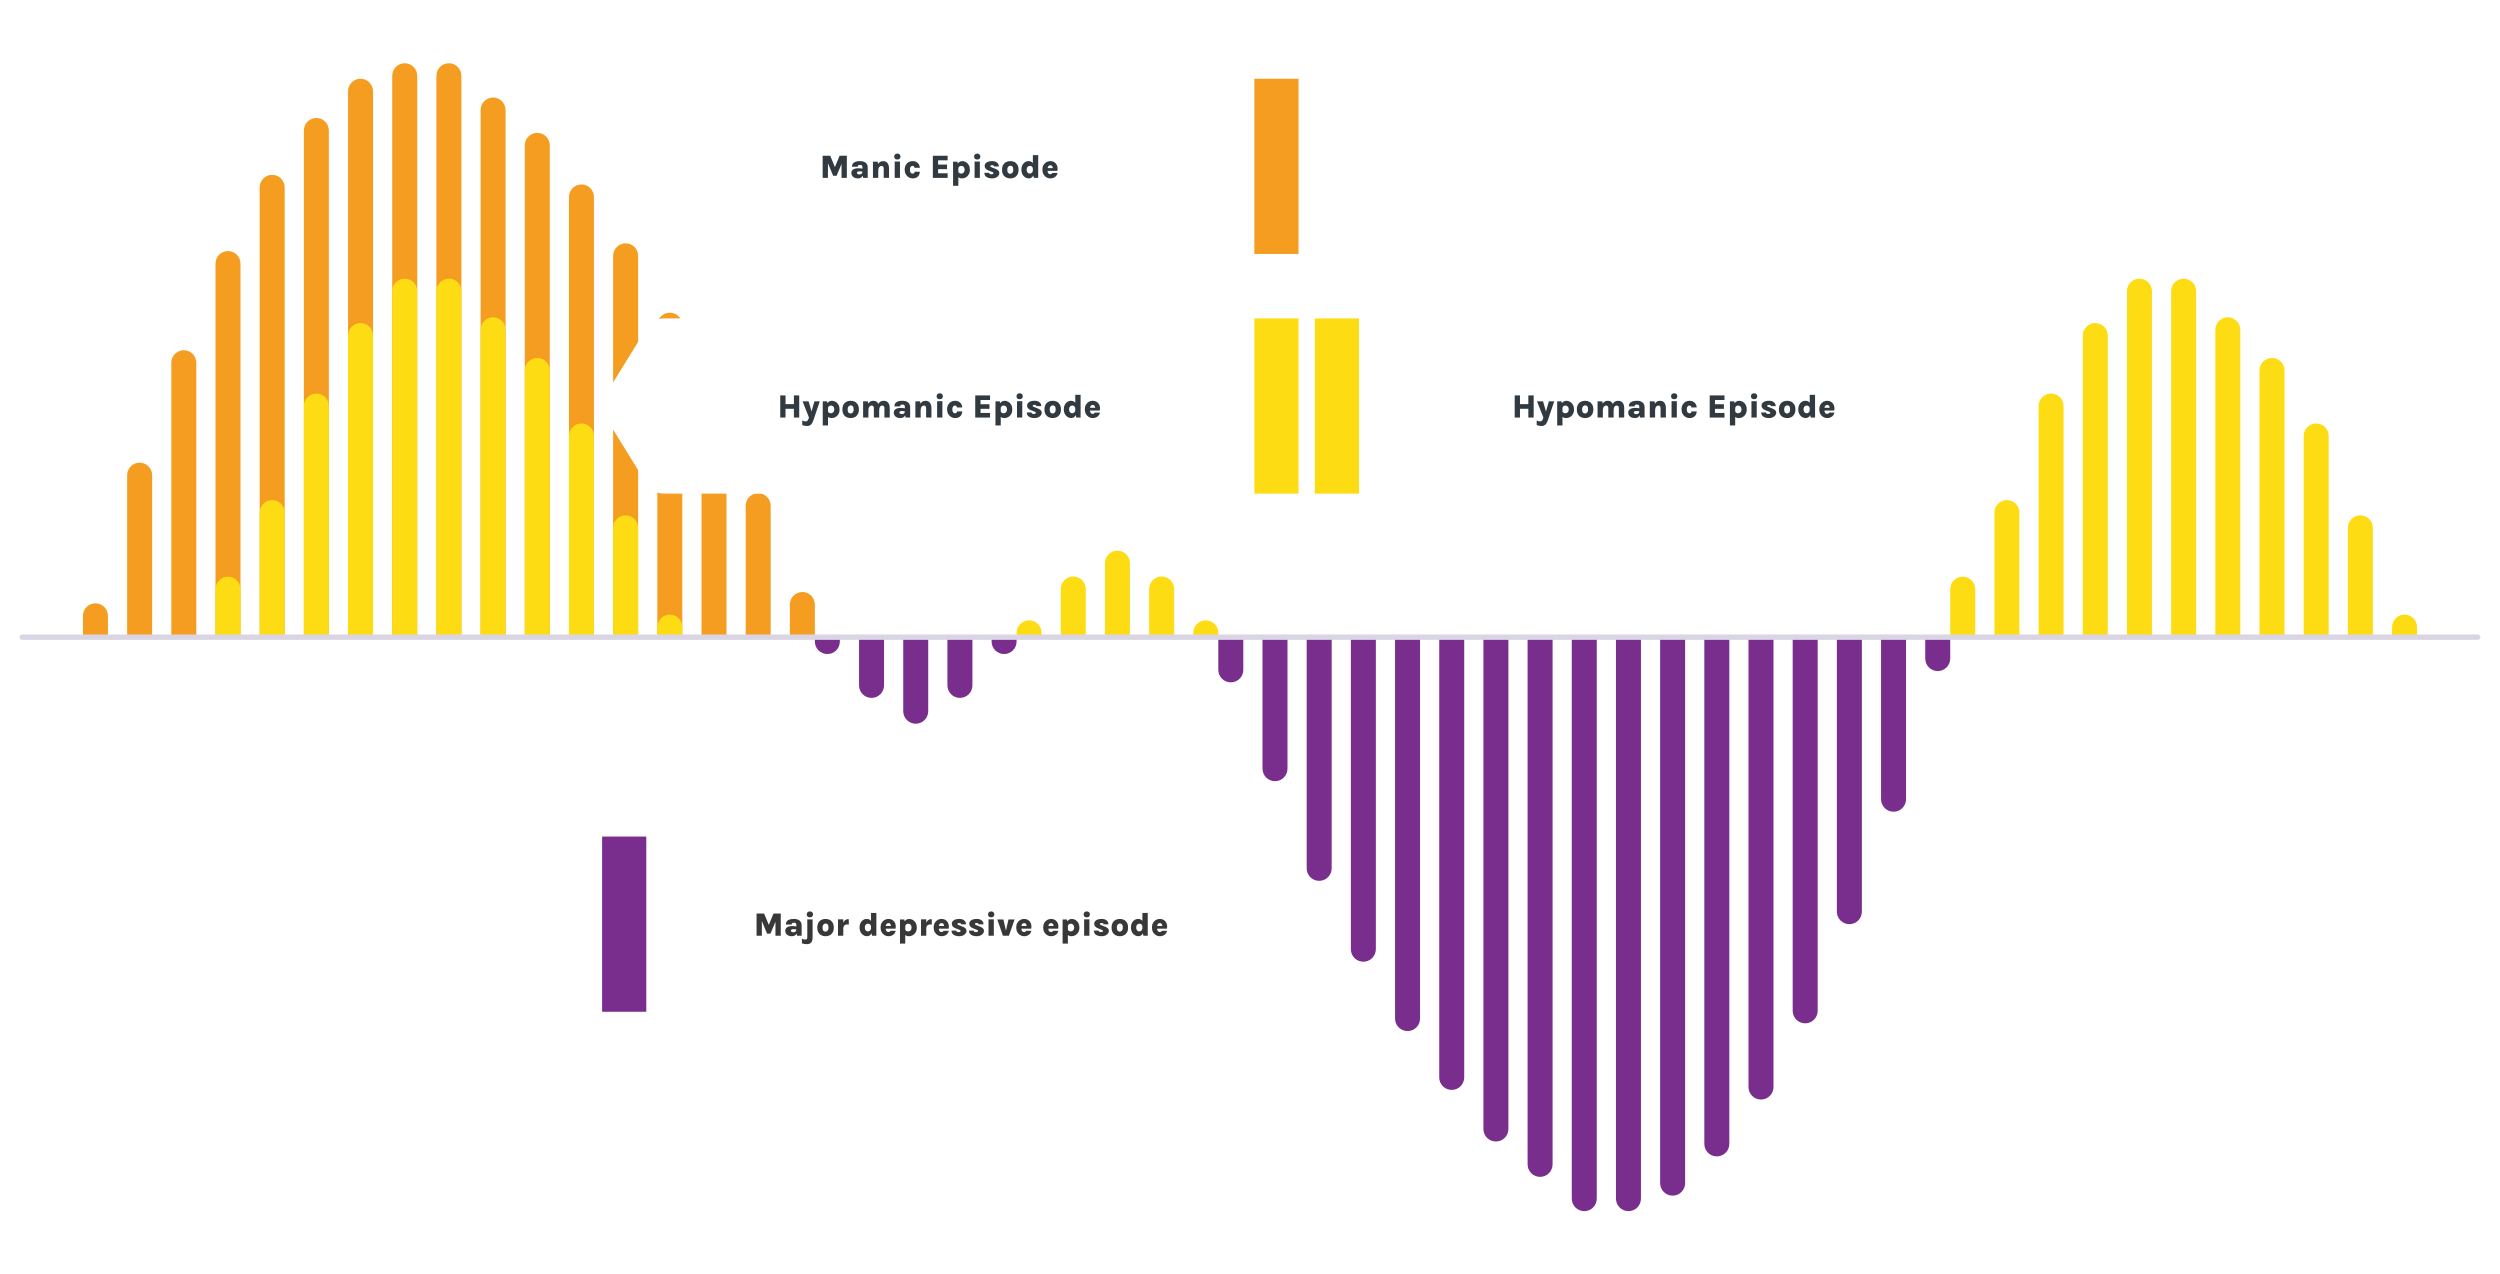 <?xml version="1.0" encoding="UTF-8"?><svg xmlns="http://www.w3.org/2000/svg" xmlns:xlink="http://www.w3.org/1999/xlink" viewBox="0 0 2311.487 1178.29"><defs><style>.cls-1{filter:url(#drop-shadow-23);}.cls-1,.cls-2,.cls-3,.cls-4{fill:#fff;}.cls-5{fill:#313a41;}.cls-6{isolation:isolate;}.cls-7{fill:#f59d21;mix-blend-mode:multiply;}.cls-2{filter:url(#drop-shadow-20);}.cls-3{filter:url(#drop-shadow-21);}.cls-8{fill:#792e8d;}.cls-9{fill:#fddc13;}.cls-10{fill:#383838;}.cls-4{filter:url(#drop-shadow-22);}.cls-11{fill:none;stroke:#d9d5e3;stroke-linecap:round;stroke-miterlimit:10;stroke-width:5px;}</style><filter id="drop-shadow-20" filterUnits="userSpaceOnUse"><feOffset dx="0" dy="0"/><feGaussianBlur result="blur" stdDeviation="20"/><feFlood flood-color="#653865" flood-opacity=".25"/><feComposite in2="blur" operator="in"/><feComposite in="SourceGraphic"/></filter><filter id="drop-shadow-21" filterUnits="userSpaceOnUse"><feOffset dx="0" dy="0"/><feGaussianBlur result="blur-2" stdDeviation="20"/><feFlood flood-color="#653865" flood-opacity=".25"/><feComposite in2="blur-2" operator="in"/><feComposite in="SourceGraphic"/></filter><filter id="drop-shadow-22" filterUnits="userSpaceOnUse"><feOffset dx="0" dy="0"/><feGaussianBlur result="blur-3" stdDeviation="20"/><feFlood flood-color="#653865" flood-opacity=".25"/><feComposite in2="blur-3" operator="in"/><feComposite in="SourceGraphic"/></filter><filter id="drop-shadow-23" filterUnits="userSpaceOnUse"><feOffset dx="0" dy="0"/><feGaussianBlur result="blur-4" stdDeviation="20"/><feFlood flood-color="#653865" flood-opacity=".25"/><feComposite in2="blur-4" operator="in"/><feComposite in="SourceGraphic"/></filter></defs><g class="cls-6"><g id="Layer_1"><g><g><g><path class="cls-7" d="M99.803,589.145h-23.109v-19.768c0-6.381,5.173-11.555,11.555-11.555h0c6.381,0,11.555,5.173,11.555,11.555v19.768Z"/><path class="cls-7" d="M140.654,589.145h-23.109v-149.813c0-6.381,5.173-11.555,11.555-11.555h0c6.381,0,11.555,5.173,11.555,11.555v149.813Z"/><path class="cls-7" d="M181.505,589.145h-23.109v-253.779c0-6.381,5.173-11.555,11.555-11.555h0c6.381,0,11.555,5.173,11.555,11.555v253.779Z"/><path class="cls-7" d="M222.356,589.145h-23.109V243.678c0-6.381,5.173-11.555,11.555-11.555h0c6.381,0,11.555,5.173,11.555,11.555v345.467Z"/><path class="cls-7" d="M263.207,589.145h-23.109V173.21c0-6.381,5.173-11.555,11.555-11.555h0c6.381,0,11.555,5.173,11.555,11.555v415.935Z"/><path class="cls-7" d="M304.058,589.145h-23.109V120.644c0-6.381,5.173-11.555,11.555-11.555h0c6.381,0,11.555,5.173,11.555,11.555v468.501Z"/><path class="cls-7" d="M344.909,589.145h-23.109V84.359c0-6.381,5.173-11.555,11.555-11.555h0c6.381,0,11.555,5.173,11.555,11.555v504.786Z"/><path class="cls-7" d="M385.76,589.145h-23.109V70.033c0-6.381,5.173-11.555,11.555-11.555h0c6.381,0,11.555,5.173,11.555,11.555V589.145Z"/><path class="cls-7" d="M426.611,589.145h-23.109V70.033c0-6.381,5.173-11.555,11.555-11.555h0c6.381,0,11.555,5.173,11.555,11.555V589.145Z"/><path class="cls-7" d="M467.462,589.145h-23.109V101.721c0-6.381,5.173-11.555,11.555-11.555h0c6.381,0,11.555,5.173,11.555,11.555v487.424Z"/><path class="cls-7" d="M508.313,589.145h-23.109V134.402c0-6.381,5.173-11.555,11.555-11.555h0c6.381,0,11.555,5.173,11.555,11.555v454.743Z"/><path class="cls-7" d="M549.165,589.145h-23.109V182.111c0-6.381,5.173-11.555,11.555-11.555h0c6.381,0,11.555,5.173,11.555,11.555v407.034Z"/><path class="cls-7" d="M590.016,589.145h-23.109V236.53c0-6.381,5.173-11.555,11.555-11.555h0c6.381,0,11.555,5.173,11.555,11.555v352.616Z"/><path class="cls-7" d="M630.867,589.145h-23.109V300.649c0-6.381,5.173-11.555,11.555-11.555h0c6.381,0,11.555,5.173,11.555,11.555v288.496Z"/><path class="cls-7" d="M671.718,589.145h-23.109v-213.722c0-6.381,5.173-11.555,11.555-11.555h0c6.381,0,11.555,5.173,11.555,11.555v213.722Z"/><path class="cls-7" d="M712.569,589.145h-23.109v-121.579c0-6.381,5.173-11.555,11.555-11.555h0c6.381,0,11.555,5.173,11.555,11.555v121.579Z"/><path class="cls-7" d="M753.42,589.145h-23.109v-30.203c0-6.381,5.173-11.555,11.555-11.555h0c6.381,0,11.555,5.173,11.555,11.555v30.203Z"/></g><g><path class="cls-8" d="M1780.064,589.145h23.109v19.768c0,6.381-5.173,11.555-11.555,11.555h0c-6.381,0-11.555-5.173-11.555-11.555v-19.768Z"/><path class="cls-8" d="M1739.213,589.145h23.109v149.813c0,6.381-5.173,11.555-11.555,11.555h0c-6.381,0-11.555-5.173-11.555-11.555v-149.813Z"/><path class="cls-8" d="M1698.362,589.145h23.109v253.779c0,6.381-5.173,11.555-11.555,11.555h0c-6.381,0-11.555-5.173-11.555-11.555v-253.779Z"/><path class="cls-8" d="M1657.511,589.145h23.109v345.467c0,6.381-5.173,11.555-11.555,11.555h0c-6.381,0-11.555-5.173-11.555-11.555v-345.467Z"/><path class="cls-8" d="M1616.66,589.145h23.109v415.935c0,6.381-5.173,11.555-11.555,11.555h0c-6.381,0-11.555-5.173-11.555-11.555v-415.935Z"/><path class="cls-8" d="M1575.809,589.145h23.109v468.501c0,6.381-5.173,11.555-11.555,11.555h0c-6.381,0-11.555-5.173-11.555-11.555v-468.501Z"/><path class="cls-8" d="M1534.958,589.145h23.109v504.786c0,6.381-5.173,11.555-11.555,11.555h0c-6.381,0-11.555-5.173-11.555-11.555v-504.786Z"/><path class="cls-8" d="M1494.106,589.145h23.109v519.112c0,6.381-5.173,11.555-11.555,11.555h0c-6.381,0-11.555-5.173-11.555-11.555V589.145Z"/><path class="cls-8" d="M1453.255,589.145h23.109v519.112c0,6.381-5.173,11.555-11.555,11.555h0c-6.381,0-11.555-5.173-11.555-11.555V589.145Z"/><path class="cls-8" d="M1412.404,589.145h23.109v487.424c0,6.381-5.173,11.555-11.555,11.555h0c-6.381,0-11.555-5.173-11.555-11.555v-487.424Z"/><path class="cls-8" d="M1371.553,589.145h23.109v454.743c0,6.381-5.173,11.555-11.555,11.555h0c-6.381,0-11.555-5.173-11.555-11.555v-454.743Z"/><path class="cls-8" d="M1330.702,589.145h23.109v407.034c0,6.381-5.173,11.555-11.555,11.555h0c-6.381,0-11.555-5.173-11.555-11.555v-407.034Z"/><path class="cls-8" d="M1289.851,589.145h23.109v352.616c0,6.381-5.173,11.555-11.555,11.555h0c-6.381,0-11.555-5.173-11.555-11.555v-352.616Z"/><path class="cls-8" d="M1249,589.145h23.109v288.496c0,6.381-5.173,11.555-11.555,11.555h0c-6.381,0-11.555-5.173-11.555-11.555v-288.496Z"/><path class="cls-8" d="M1208.149,589.145h23.109v213.722c0,6.381-5.173,11.555-11.555,11.555h0c-6.381,0-11.555-5.173-11.555-11.555v-213.722Z"/><path class="cls-8" d="M1167.298,589.145h23.109v121.579c0,6.381-5.173,11.555-11.555,11.555h0c-6.381,0-11.555-5.173-11.555-11.555v-121.579Z"/><path class="cls-8" d="M1126.447,589.145h23.109v30.203c0,6.381-5.173,11.555-11.555,11.555h0c-6.381,0-11.555-5.173-11.555-11.555v-30.203Z"/></g><g><path class="cls-9" d="M222.356,589.145h-23.109v-44.388c0-6.381,5.173-11.555,11.555-11.555h0c6.381,0,11.555,5.173,11.555,11.555v44.388Z"/><path class="cls-9" d="M263.207,589.145h-23.109v-115.213c0-6.381,5.173-11.555,11.555-11.555h0c6.381,0,11.555,5.173,11.555,11.555v115.213Z"/><path class="cls-9" d="M304.058,589.145h-23.109v-213.722c0-6.381,5.173-11.555,11.555-11.555h0c6.381,0,11.555,5.173,11.555,11.555v213.722Z"/><path class="cls-9" d="M344.909,589.145h-23.109V310.233c0-6.381,5.173-11.555,11.555-11.555h0c6.381,0,11.555,5.173,11.555,11.555v278.912Z"/><path class="cls-9" d="M385.76,589.145h-23.109V269.21c0-6.381,5.173-11.555,11.555-11.555h0c6.381,0,11.555,5.173,11.555,11.555v319.935Z"/><path class="cls-9" d="M426.611,589.145h-23.109V269.21c0-6.381,5.173-11.555,11.555-11.555h0c6.381,0,11.555,5.173,11.555,11.555v319.935Z"/><path class="cls-9" d="M467.462,589.145h-23.109V304.943c0-6.381,5.173-11.555,11.555-11.555h0c6.381,0,11.555,5.173,11.555,11.555v284.202Z"/><path class="cls-9" d="M508.313,589.145h-23.109v-246.616c0-6.381,5.173-11.555,11.555-11.555h0c6.381,0,11.555,5.173,11.555,11.555v246.616Z"/><path class="cls-9" d="M549.165,589.145h-23.109v-186.055c0-6.381,5.173-11.555,11.555-11.555h0c6.381,0,11.555,5.173,11.555,11.555v186.055Z"/><path class="cls-9" d="M590.016,589.145h-23.109v-101.084c0-6.381,5.173-11.555,11.555-11.555h0c6.381,0,11.555,5.173,11.555,11.555v101.084Z"/><path class="cls-9" d="M630.867,589.145h-23.109v-9.324c0-6.381,5.173-11.555,11.555-11.555h0c6.381,0,11.555,5.173,11.555,11.555v9.324Z"/></g><g><path class="cls-9" d="M1826.282,589.145h-23.109v-44.388c0-6.381,5.173-11.555,11.555-11.555h0c6.381,0,11.555,5.173,11.555,11.555v44.388Z"/><path class="cls-9" d="M1867.134,589.145h-23.109v-115.213c0-6.381,5.173-11.555,11.555-11.555h0c6.381,0,11.555,5.173,11.555,11.555v115.213Z"/><path class="cls-9" d="M1907.985,589.145h-23.109v-213.722c0-6.381,5.173-11.555,11.555-11.555h0c6.381,0,11.555,5.173,11.555,11.555v213.722Z"/><path class="cls-9" d="M1948.836,589.145h-23.109V310.233c0-6.381,5.173-11.555,11.555-11.555h0c6.381,0,11.555,5.173,11.555,11.555v278.912Z"/><path class="cls-9" d="M1989.687,589.145h-23.109V269.21c0-6.381,5.173-11.555,11.555-11.555h0c6.381,0,11.555,5.173,11.555,11.555v319.935Z"/><path class="cls-9" d="M2030.538,589.145h-23.109V269.21c0-6.381,5.173-11.555,11.555-11.555h0c6.381,0,11.555,5.173,11.555,11.555v319.935Z"/><path class="cls-9" d="M2071.389,589.145h-23.109V304.943c0-6.381,5.173-11.555,11.555-11.555h0c6.381,0,11.555,5.173,11.555,11.555v284.202Z"/><path class="cls-9" d="M2112.24,589.145h-23.109v-246.616c0-6.381,5.173-11.555,11.555-11.555h0c6.381,0,11.555,5.173,11.555,11.555v246.616Z"/><path class="cls-9" d="M2153.091,589.145h-23.109v-186.055c0-6.381,5.173-11.555,11.555-11.555h0c6.381,0,11.555,5.173,11.555,11.555v186.055Z"/><path class="cls-9" d="M2193.942,589.145h-23.109v-101.084c0-6.381,5.173-11.555,11.555-11.555h0c6.381,0,11.555,5.173,11.555,11.555v101.084Z"/><path class="cls-9" d="M2234.793,589.145h-23.109v-9.324c0-6.381,5.173-11.555,11.555-11.555h0c6.381,0,11.555,5.173,11.555,11.555v9.324Z"/></g><g><path class="cls-8" d="M835.122,589.145h23.109v68.445c0,6.381-5.173,11.555-11.555,11.555h0c-6.381,0-11.555-5.173-11.555-11.555v-68.445Z"/><path class="cls-8" d="M875.973,589.145h23.109v44.575c0,6.381-5.173,11.555-11.555,11.555h0c-6.381,0-11.555-5.173-11.555-11.555v-44.575Z"/><path class="cls-8" d="M794.271,589.145h23.109v44.575c0,6.381-5.173,11.555-11.555,11.555h0c-6.381,0-11.555-5.173-11.555-11.555v-44.575Z"/><path class="cls-8" d="M753.42,589.145h23.109v4.022c0,6.381-5.173,11.555-11.555,11.555h0c-6.381,0-11.555-5.173-11.555-11.555v-4.022Z"/><path class="cls-8" d="M916.824,589.145h23.109v4.022c0,6.381-5.173,11.555-11.555,11.555h0c-6.381,0-11.555-5.173-11.555-11.555v-4.022Z"/></g><g><path class="cls-9" d="M1044.745,589.145h-23.109v-68.445c0-6.381,5.173-11.555,11.555-11.555h0c6.381,0,11.555,5.173,11.555,11.555v68.445Z"/><path class="cls-9" d="M1003.894,589.145h-23.109v-44.575c0-6.381,5.173-11.555,11.555-11.555h0c6.381,0,11.555,5.173,11.555,11.555v44.575Z"/><path class="cls-9" d="M1085.596,589.145h-23.109v-44.575c0-6.381,5.173-11.555,11.555-11.555h0c6.381,0,11.555,5.173,11.555,11.555v44.575Z"/><path class="cls-9" d="M1126.447,589.145h-23.109v-4.022c0-6.381,5.173-11.555,11.555-11.555h0c6.381,0,11.555,5.173,11.555,11.555v4.022Z"/><path class="cls-9" d="M963.043,589.145h-23.109v-4.022c0-6.381,5.173-11.555,11.555-11.555h0c6.381,0,11.555,5.173,11.555,11.555v4.022Z"/></g><line class="cls-11" x1="20.594" y1="589.145" x2="2290.892" y2="589.145"/></g><g><path class="cls-2" d="M1143.444,935.478H556.703v-162h586.74c6.49,0,12.516,3.362,15.925,8.884l38.451,62.285c3.72,6.026,3.72,13.636,0,19.663l-38.451,62.285c-3.409,5.522-9.436,8.884-15.925,8.884Z"/><g><path class="cls-10" d="M699.516,844.678h6.985l4.53,10.921h-.381l4.529-10.921h6.711v20.469h-4.911v-14.566h.671l-5.262,12.659h-3.157l-5.231-12.629h.396v14.536h-4.881v-20.469Z"/><path class="cls-10" d="M732.202,865.635c-1.342,0-2.474-.227-3.394-.679-.921-.453-1.614-1.065-2.082-1.838-.468-.772-.702-1.626-.702-2.562,0-.885,.244-1.65,.732-2.296,.488-.646,1.213-1.146,2.174-1.502s2.143-.534,3.546-.534c.854,0,1.609,.046,2.265,.137,.656,.092,1.33,.204,2.021,.336v2.745c-.509-.112-1.035-.198-1.578-.259-.545-.061-1.076-.091-1.594-.091-.723,0-1.295,.114-1.717,.343-.422,.229-.633,.603-.633,1.121,0,.376,.188,.704,.564,.983,.376,.28,.971,.419,1.785,.419,.69,0,1.234-.137,1.631-.412,.397-.274,.677-.62,.84-1.037,.162-.417,.244-.829,.244-1.235h1.144c0,1.159-.183,2.222-.549,3.188-.366,.966-.937,1.736-1.709,2.311-.772,.574-1.769,.862-2.989,.862Zm4.729-.488l-.625-4.011v-5.628c0-.752-.138-1.337-.412-1.754s-.859-.625-1.754-.625c-.529,0-.959,.079-1.289,.236-.33,.158-.574,.366-.732,.625-.157,.259-.236,.542-.236,.847h-5.277c0-1.18,.279-2.153,.839-2.921s1.398-1.34,2.517-1.716c1.119-.376,2.512-.564,4.18-.564,1.453,0,2.707,.224,3.76,.671,1.052,.448,1.863,1.119,2.433,2.014,.569,.895,.854,2.019,.854,3.371v9.457h-4.256Z"/><path class="cls-10" d="M745.913,872.971c-.896,0-1.688-.079-2.38-.237s-1.388-.333-2.09-.526v-4.194c.438,.172,.941,.33,1.511,.473,.569,.142,1.098,.213,1.586,.213,.63,0,1.101-.147,1.411-.442,.31-.295,.465-.879,.465-1.754v-16.442h4.911v16.534c0,2.308-.457,3.948-1.372,4.918-.916,.971-2.263,1.457-4.042,1.457Zm2.913-24.786c-.895,0-1.607-.236-2.136-.709-.528-.473-.793-1.142-.793-2.006,0-.844,.265-1.518,.793-2.021s1.241-.755,2.136-.755,1.602,.251,2.12,.755,.777,1.177,.777,2.021c0,.864-.259,1.533-.777,2.006-.519,.473-1.226,.709-2.12,.709Z"/><path class="cls-10" d="M763.331,865.635c-1.394,0-2.672-.288-3.836-.862-1.164-.575-2.095-1.449-2.791-2.624s-1.045-2.667-1.045-4.477c0-1.871,.349-3.396,1.045-4.576s1.627-2.052,2.791-2.616c1.164-.564,2.442-.847,3.836-.847,1.362,0,2.618,.282,3.768,.847,1.148,.564,2.071,1.436,2.769,2.616,.696,1.18,1.045,2.705,1.045,4.576,0,1.81-.349,3.302-1.045,4.477-.697,1.174-1.62,2.049-2.769,2.624-1.149,.574-2.405,.862-3.768,.862Zm-.183-4.256c.467,0,.922-.122,1.365-.366,.441-.244,.811-.638,1.105-1.182s.442-1.263,.442-2.158c0-1.393-.249-2.374-.747-2.944-.499-.569-1.099-.854-1.801-.854-.467,0-.933,.122-1.395,.366-.463,.244-.845,.644-1.145,1.198s-.45,1.299-.45,2.234c0,1.353,.262,2.308,.786,2.867,.523,.56,1.136,.839,1.838,.839Z"/><path class="cls-10" d="M774.817,865.146v-15.115h4.881v15.115h-4.881Zm3.844-6.406c0-2.043,.259-3.721,.777-5.033,.519-1.312,1.174-2.283,1.968-2.913,.793-.63,1.602-.946,2.425-.946,.162,0,.325,.008,.488,.023,.162,.015,.314,.038,.457,.069l.046,4.911c-.254-.031-.513-.053-.777-.069-.265-.015-.514-.022-.747-.022-.713,0-1.34,.132-1.885,.396-.543,.264-.966,.686-1.266,1.266s-.449,1.353-.449,2.318h-1.037Z"/><path class="cls-10" d="M801.721,865.635c-1.302,0-2.484-.338-3.546-1.015-1.063-.676-1.904-1.622-2.524-2.837-.621-1.215-.931-2.625-.931-4.232,0-1.586,.295-2.972,.885-4.156s1.388-2.107,2.395-2.769c1.007-.661,2.136-.991,3.386-.991,1.129,0,2.09,.267,2.883,.801s1.396,1.337,1.808,2.41c.412,1.073,.618,2.417,.618,4.034h-1.357c0-.569-.125-1.065-.374-1.487s-.577-.75-.983-.984c-.407-.234-.859-.351-1.357-.351-.641,0-1.188,.152-1.641,.458-.452,.305-.795,.722-1.029,1.25-.234,.529-.351,1.124-.351,1.785,0,.691,.119,1.312,.358,1.861,.238,.549,.582,.981,1.029,1.296,.447,.315,.971,.473,1.571,.473,.478,0,.928-.134,1.35-.404s.765-.628,1.03-1.076c.264-.447,.396-.935,.396-1.464h1.357c0,1.698-.231,3.094-.694,4.187-.463,1.093-1.073,1.902-1.83,2.425-.758,.523-1.574,.786-2.448,.786Zm4.576-.488l-.961-3.92v-17.128h4.941v21.048h-3.98Z"/><path class="cls-10" d="M821.427,865.635c-1.261,0-2.446-.326-3.554-.977-1.109-.65-2.006-1.581-2.692-2.791s-1.029-2.644-1.029-4.301,.341-3.078,1.021-4.263c.681-1.184,1.576-2.092,2.685-2.722s2.298-.946,3.569-.946c1.261,0,2.358,.251,3.294,.755s1.69,1.182,2.266,2.036c.574,.854,.95,1.818,1.129,2.891,.178,1.073,.139,2.179-.115,3.317h-9.99v-2.471h6.422l-.702,.458c.03-.355,.018-.717-.038-1.083-.056-.366-.165-.704-.328-1.015-.162-.31-.394-.559-.693-.747-.301-.188-.685-.282-1.152-.282-.518,0-.968,.125-1.35,.374-.381,.25-.676,.61-.885,1.083-.208,.473-.312,1.05-.312,1.731v1.922c0,.641,.092,1.195,.274,1.663,.184,.468,.455,.832,.816,1.091,.36,.259,.815,.389,1.365,.389,.447,0,.839-.091,1.174-.274,.336-.183,.569-.473,.702-.87h4.85c-.152,.936-.525,1.785-1.121,2.547-.594,.763-1.367,1.368-2.318,1.815-.95,.447-2.046,.671-3.286,.671Z"/><path class="cls-10" d="M832.119,872.437v-22.314h3.98l.9,3.92v18.395h-4.881Zm8.251-6.802c-1.107,0-2.033-.224-2.775-.671s-1.299-1.149-1.67-2.105c-.371-.956-.557-2.196-.557-3.721h1.632c0,.407,.116,.762,.351,1.067,.233,.305,.549,.544,.945,.717,.396,.173,.829,.259,1.297,.259s.948-.117,1.441-.351,.91-.61,1.25-1.129c.341-.519,.512-1.205,.512-2.059,0-.722-.127-1.352-.382-1.891-.254-.539-.612-.956-1.075-1.25s-1.014-.442-1.654-.442c-.52,0-.981,.106-1.389,.32-.406,.213-.725,.516-.953,.907-.229,.392-.343,.852-.343,1.38h-1.632c0-1.708,.246-3.076,.739-4.103,.493-1.027,1.142-1.771,1.944-2.234,.804-.462,1.658-.694,2.562-.694,1.2,0,2.339,.315,3.417,.946,1.077,.63,1.954,1.541,2.631,2.73,.677,1.19,1.015,2.634,1.015,4.332,0,1.688-.344,3.127-1.029,4.316-.688,1.19-1.587,2.1-2.7,2.73s-2.306,.946-3.577,.946Z"/><path class="cls-10" d="M851.549,865.146v-15.115h4.881v15.115h-4.881Zm3.844-6.406c0-2.043,.26-3.721,.778-5.033,.519-1.312,1.175-2.283,1.968-2.913s1.602-.946,2.425-.946c.163,0,.325,.008,.488,.023,.162,.015,.315,.038,.458,.069l.045,4.911c-.254-.031-.514-.053-.777-.069-.265-.015-.514-.022-.748-.022-.711,0-1.34,.132-1.883,.396-.545,.264-.967,.686-1.267,1.266s-.45,1.353-.45,2.318h-1.037Z"/><path class="cls-10" d="M870.524,865.635c-1.262,0-2.445-.326-3.555-.977-1.107-.65-2.005-1.581-2.691-2.791s-1.029-2.644-1.029-4.301,.34-3.078,1.021-4.263c.682-1.184,1.576-2.092,2.685-2.722s2.298-.946,3.569-.946c1.261,0,2.358,.251,3.294,.755s1.69,1.182,2.266,2.036c.574,.854,.95,1.818,1.128,2.891s.141,2.179-.114,3.317h-9.99v-2.471h6.421l-.701,.458c.031-.355,.018-.717-.038-1.083-.056-.366-.165-.704-.328-1.015-.163-.31-.394-.559-.693-.747s-.685-.282-1.151-.282c-.52,0-.969,.125-1.351,.374-.381,.25-.676,.61-.885,1.083-.208,.473-.312,1.05-.312,1.731v1.922c0,.641,.092,1.195,.274,1.663,.184,.468,.455,.832,.816,1.091,.36,.259,.816,.389,1.365,.389,.447,0,.839-.091,1.174-.274,.336-.183,.57-.473,.702-.87h4.851c-.153,.936-.526,1.785-1.121,2.547-.596,.763-1.368,1.368-2.318,1.815-.951,.447-2.047,.671-3.287,.671Z"/><path class="cls-10" d="M887.026,865.635c-1.434,0-2.699-.191-3.797-.572-1.099-.381-1.955-.956-2.57-1.724-.615-.768-.918-1.736-.908-2.905h4.408c.021,.529,.227,.895,.618,1.098s.923,.305,1.594,.305c.406,0,.742-.051,1.007-.153,.264-.102,.462-.236,.595-.404,.132-.167,.198-.348,.198-.542,0-.254-.092-.458-.274-.61-.184-.152-.468-.305-.854-.458l-3.646-1.418c-1.077-.447-1.909-1.014-2.493-1.701-.585-.687-.877-1.502-.877-2.448,0-1.332,.615-2.41,1.846-3.233,1.229-.824,2.912-1.235,5.048-1.235,2.003,0,3.544,.468,4.622,1.403,1.077,.936,1.621,2.125,1.632,3.569h-4.47c0-.325-.137-.607-.411-.846-.274-.239-.732-.359-1.373-.359-.528,0-.945,.087-1.251,.259-.305,.173-.457,.402-.457,.687,0,.387,.32,.692,.961,.915l4.148,1.663c1.027,.407,1.836,.915,2.426,1.525,.589,.61,.884,1.373,.884,2.288,0,.834-.287,1.625-.861,2.372-.575,.747-1.36,1.355-2.356,1.823-.997,.467-2.125,.702-3.387,.702Z"/><path class="cls-10" d="M903.178,865.635c-1.434,0-2.699-.191-3.797-.572-1.099-.381-1.955-.956-2.57-1.724-.615-.768-.918-1.736-.908-2.905h4.408c.021,.529,.227,.895,.618,1.098s.923,.305,1.594,.305c.406,0,.742-.051,1.007-.153,.264-.102,.462-.236,.595-.404,.132-.167,.198-.348,.198-.542,0-.254-.092-.458-.274-.61-.184-.152-.468-.305-.854-.458l-3.646-1.418c-1.077-.447-1.909-1.014-2.493-1.701-.585-.687-.877-1.502-.877-2.448,0-1.332,.615-2.41,1.846-3.233,1.229-.824,2.912-1.235,5.048-1.235,2.003,0,3.544,.468,4.622,1.403,1.077,.936,1.621,2.125,1.632,3.569h-4.47c0-.325-.137-.607-.411-.846-.274-.239-.732-.359-1.373-.359-.528,0-.945,.087-1.251,.259-.305,.173-.457,.402-.457,.687,0,.387,.32,.692,.961,.915l4.148,1.663c1.027,.407,1.836,.915,2.426,1.525,.589,.61,.884,1.373,.884,2.288,0,.834-.287,1.625-.861,2.372-.575,.747-1.36,1.355-2.356,1.823-.997,.467-2.125,.702-3.387,.702Z"/><path class="cls-10" d="M916.433,848.185c-.926,0-1.64-.236-2.144-.709-.503-.473-.754-1.142-.754-2.006,0-.844,.251-1.518,.754-2.021,.504-.503,1.218-.755,2.144-.755,.895,0,1.602,.251,2.12,.755s.777,1.177,.777,2.021c0,.864-.259,1.533-.777,2.006-.519,.473-1.226,.709-2.12,.709Zm-2.44,16.961v-15.115h4.881v15.115h-4.881Z"/><path class="cls-10" d="M922.077,850.122h5.658l2.456,10.86h-.214l2.456-10.86h5.644l-5.201,15.024h-5.598l-5.201-15.024Z"/><path class="cls-10" d="M946.862,865.635c-1.261,0-2.445-.326-3.554-.977-1.108-.65-2.006-1.581-2.692-2.791s-1.029-2.644-1.029-4.301,.341-3.078,1.021-4.263c.682-1.184,1.576-2.092,2.685-2.722s2.298-.946,3.569-.946c1.261,0,2.359,.251,3.295,.755s1.689,1.182,2.265,2.036c.574,.854,.95,1.818,1.129,2.891,.178,1.073,.14,2.179-.114,3.317h-9.99v-2.471h6.421l-.702,.458c.031-.355,.018-.717-.038-1.083-.056-.366-.165-.704-.327-1.015-.163-.31-.395-.559-.694-.747s-.685-.282-1.151-.282c-.519,0-.969,.125-1.35,.374-.382,.25-.677,.61-.885,1.083-.209,.473-.312,1.05-.312,1.731v1.922c0,.641,.091,1.195,.273,1.663,.184,.468,.455,.832,.816,1.091s.816,.389,1.365,.389c.447,0,.839-.091,1.174-.274,.336-.183,.57-.473,.702-.87h4.851c-.152,.936-.526,1.785-1.121,2.547s-1.368,1.368-2.318,1.815c-.951,.447-2.047,.671-3.287,.671Z"/><path class="cls-10" d="M971.784,865.635c-1.262,0-2.445-.326-3.555-.977-1.107-.65-2.005-1.581-2.691-2.791s-1.029-2.644-1.029-4.301,.34-3.078,1.021-4.263c.682-1.184,1.576-2.092,2.685-2.722s2.298-.946,3.569-.946c1.261,0,2.358,.251,3.294,.755s1.69,1.182,2.266,2.036c.574,.854,.95,1.818,1.128,2.891s.141,2.179-.114,3.317h-9.99v-2.471h6.421l-.701,.458c.031-.355,.018-.717-.038-1.083-.056-.366-.165-.704-.328-1.015-.163-.31-.394-.559-.693-.747s-.685-.282-1.151-.282c-.52,0-.969,.125-1.351,.374-.381,.25-.676,.61-.885,1.083-.208,.473-.312,1.05-.312,1.731v1.922c0,.641,.092,1.195,.274,1.663,.184,.468,.455,.832,.816,1.091,.36,.259,.816,.389,1.365,.389,.447,0,.839-.091,1.174-.274,.336-.183,.57-.473,.702-.87h4.851c-.153,.936-.526,1.785-1.121,2.547-.596,.763-1.368,1.368-2.318,1.815-.951,.447-2.047,.671-3.287,.671Z"/><path class="cls-10" d="M982.475,872.437v-22.314h3.98l.9,3.92v18.395h-4.881Zm8.252-6.802c-1.109,0-2.034-.224-2.776-.671s-1.3-1.149-1.671-2.105c-.371-.956-.557-2.196-.557-3.721h1.633c0,.407,.116,.762,.351,1.067,.233,.305,.549,.544,.945,.717,.397,.173,.829,.259,1.297,.259s.948-.117,1.441-.351,.909-.61,1.251-1.129c.34-.519,.511-1.205,.511-2.059,0-.722-.128-1.352-.382-1.891s-.612-.956-1.075-1.25-1.015-.442-1.655-.442c-.518,0-.98,.106-1.388,.32-.406,.213-.724,.516-.953,.907-.229,.392-.343,.852-.343,1.38h-1.633c0-1.708,.247-3.076,.74-4.103,.493-1.027,1.142-1.771,1.945-2.234,.803-.462,1.656-.694,2.562-.694,1.2,0,2.339,.315,3.417,.946s1.955,1.541,2.631,2.73c.676,1.19,1.015,2.634,1.015,4.332,0,1.688-.344,3.127-1.03,4.316-.686,1.19-1.586,2.1-2.699,2.73s-2.306,.946-3.576,.946Z"/><path class="cls-10" d="M1004.82,848.185c-.926,0-1.64-.236-2.144-.709-.503-.473-.755-1.142-.755-2.006,0-.844,.252-1.518,.755-2.021,.504-.503,1.218-.755,2.144-.755,.895,0,1.602,.251,2.12,.755s.777,1.177,.777,2.021c0,.864-.259,1.533-.777,2.006-.519,.473-1.226,.709-2.12,.709Zm-2.44,16.961v-15.115h4.881v15.115h-4.881Z"/><path class="cls-10" d="M1018.684,865.635c-1.434,0-2.699-.191-3.798-.572s-1.955-.956-2.57-1.724c-.615-.768-.917-1.736-.907-2.905h4.408c.02,.529,.226,.895,.617,1.098s.923,.305,1.594,.305c.407,0,.742-.051,1.007-.153,.265-.102,.463-.236,.595-.404,.133-.167,.198-.348,.198-.542,0-.254-.091-.458-.274-.61-.183-.152-.468-.305-.854-.458l-3.646-1.418c-1.078-.447-1.909-1.014-2.494-1.701s-.877-1.502-.877-2.448c0-1.332,.615-2.41,1.846-3.233,1.229-.824,2.913-1.235,5.048-1.235,2.004,0,3.544,.468,4.622,1.403,1.077,.936,1.622,2.125,1.632,3.569h-4.469c0-.325-.137-.607-.412-.846-.274-.239-.732-.359-1.373-.359-.528,0-.945,.087-1.25,.259-.305,.173-.458,.402-.458,.687,0,.387,.32,.692,.961,.915l4.149,1.663c1.026,.407,1.835,.915,2.425,1.525,.59,.61,.885,1.373,.885,2.288,0,.834-.288,1.625-.862,2.372-.574,.747-1.359,1.355-2.356,1.823-.996,.467-2.125,.702-3.386,.702Z"/><path class="cls-10" d="M1035.431,865.635c-1.394,0-2.672-.288-3.836-.862-1.164-.575-2.095-1.449-2.791-2.624s-1.045-2.667-1.045-4.477c0-1.871,.349-3.396,1.045-4.576s1.627-2.052,2.791-2.616c1.164-.564,2.442-.847,3.836-.847,1.362,0,2.618,.282,3.768,.847,1.148,.564,2.071,1.436,2.769,2.616,.696,1.18,1.045,2.705,1.045,4.576,0,1.81-.349,3.302-1.045,4.477-.697,1.174-1.62,2.049-2.769,2.624-1.149,.574-2.405,.862-3.768,.862Zm-.183-4.256c.467,0,.922-.122,1.365-.366,.441-.244,.811-.638,1.105-1.182s.442-1.263,.442-2.158c0-1.393-.249-2.374-.747-2.944-.499-.569-1.099-.854-1.801-.854-.467,0-.933,.122-1.395,.366-.463,.244-.845,.644-1.145,1.198s-.45,1.299-.45,2.234c0,1.353,.262,2.308,.786,2.867,.523,.56,1.136,.839,1.838,.839Z"/><path class="cls-10" d="M1052.635,865.635c-1.301,0-2.483-.338-3.546-1.015-1.062-.676-1.904-1.622-2.524-2.837-.62-1.215-.93-2.625-.93-4.232,0-1.586,.295-2.972,.885-4.156,.589-1.185,1.388-2.107,2.395-2.769,1.006-.661,2.135-.991,3.386-.991,1.129,0,2.089,.267,2.883,.801,.793,.534,1.396,1.337,1.808,2.41,.411,1.073,.617,2.417,.617,4.034h-1.357c0-.569-.125-1.065-.373-1.487-.25-.422-.578-.75-.984-.984s-.859-.351-1.357-.351c-.641,0-1.188,.152-1.64,.458-.452,.305-.796,.722-1.029,1.25-.234,.529-.351,1.124-.351,1.785,0,.691,.119,1.312,.357,1.861,.239,.549,.582,.981,1.03,1.296,.447,.315,.971,.473,1.571,.473,.478,0,.928-.134,1.35-.404s.765-.628,1.029-1.076c.265-.447,.396-.935,.396-1.464h1.357c0,1.698-.231,3.094-.693,4.187-.463,1.093-1.073,1.902-1.831,2.425-.757,.523-1.573,.786-2.448,.786Zm4.576-.488l-.961-3.92v-17.128h4.941v21.048h-3.98Z"/><path class="cls-10" d="M1072.341,865.635c-1.261,0-2.445-.326-3.554-.977-1.108-.65-2.006-1.581-2.691-2.791-.688-1.21-1.03-2.644-1.03-4.301s.341-3.078,1.022-4.263c.681-1.184,1.576-2.092,2.684-2.722,1.108-.63,2.299-.946,3.569-.946,1.261,0,2.359,.251,3.295,.755s1.69,1.182,2.265,2.036c.574,.854,.951,1.818,1.129,2.891s.14,2.179-.114,3.317h-9.99v-2.471h6.421l-.701,.458c.03-.355,.018-.717-.039-1.083-.056-.366-.165-.704-.327-1.015-.163-.31-.395-.559-.694-.747s-.684-.282-1.151-.282c-.519,0-.969,.125-1.35,.374-.382,.25-.677,.61-.885,1.083-.209,.473-.312,1.05-.312,1.731v1.922c0,.641,.091,1.195,.274,1.663,.183,.468,.455,.832,.816,1.091,.36,.259,.815,.389,1.364,.389,.447,0,.839-.091,1.175-.274s.569-.473,.701-.87h4.851c-.152,.936-.526,1.785-1.121,2.547s-1.368,1.368-2.318,1.815c-.951,.447-2.046,.671-3.287,.671Z"/></g><rect class="cls-8" x="556.703" y="773.478" width="40.851" height="162"/></g><g><path class="cls-3" d="M613.87,234.805h586.74V72.805H613.87c-6.49,0-12.516,3.362-15.925,8.884l-38.451,62.285c-3.72,6.026-3.72,13.636,0,19.663l38.451,62.285c3.409,5.522,9.436,8.884,15.925,8.884Z"/><g><path class="cls-5" d="M760.627,144.003h6.985l4.53,10.921h-.382l4.53-10.921h6.711v20.469h-4.911v-14.566h.671l-5.262,12.659h-3.158l-5.23-12.629h.396v14.536h-4.881v-20.469Z"/><path class="cls-5" d="M793.313,164.96c-1.343,0-2.474-.227-3.395-.679-.92-.453-1.614-1.065-2.082-1.838-.467-.772-.701-1.626-.701-2.562,0-.885,.244-1.65,.732-2.296,.488-.646,1.213-1.146,2.174-1.502s2.143-.534,3.546-.534c.854,0,1.608,.046,2.265,.137,.656,.092,1.329,.204,2.021,.336v2.745c-.509-.112-1.035-.198-1.579-.259s-1.075-.091-1.594-.091c-.722,0-1.294,.114-1.716,.343-.422,.229-.633,.603-.633,1.121,0,.376,.188,.704,.564,.983,.376,.28,.971,.419,1.784,.419,.691,0,1.235-.137,1.632-.412s.676-.62,.839-1.037,.244-.829,.244-1.235h1.144c0,1.159-.183,2.222-.549,3.188-.366,.966-.936,1.736-1.708,2.311-.772,.574-1.77,.862-2.989,.862Zm4.728-.488l-.625-4.011v-5.628c0-.752-.138-1.337-.412-1.754s-.859-.625-1.754-.625c-.528,0-.958,.079-1.288,.236-.331,.158-.575,.366-.732,.625-.158,.259-.236,.542-.236,.847h-5.277c0-1.18,.279-2.153,.839-2.921,.559-.768,1.397-1.34,2.517-1.716,1.118-.376,2.512-.564,4.179-.564,1.454,0,2.708,.224,3.76,.671,1.053,.448,1.863,1.119,2.433,2.014,.569,.895,.854,2.019,.854,3.371v9.457h-4.256Z"/><path class="cls-5" d="M807.131,164.472v-15.024h4.301l.58,2.486v12.538h-4.881Zm9.944,0v-8.755c0-.793-.193-1.38-.58-1.762-.386-.381-.854-.572-1.403-.572-.559,0-1.072,.158-1.54,.473-.468,.315-.842,.821-1.121,1.518-.28,.697-.419,1.62-.419,2.769h-1.48c0-2.156,.257-3.91,.771-5.262s1.215-2.344,2.104-2.974c.891-.63,1.899-.946,3.028-.946,1.291,0,2.347,.29,3.165,.869s1.421,1.378,1.807,2.395c.387,1.017,.58,2.181,.58,3.493v8.755h-4.911Z"/><path class="cls-5" d="M829.674,147.511c-.926,0-1.641-.236-2.144-.709-.503-.473-.755-1.142-.755-2.006,0-.844,.252-1.518,.755-2.021s1.218-.755,2.144-.755c.895,0,1.602,.251,2.119,.755,.52,.503,.778,1.177,.778,2.021,0,.864-.259,1.533-.778,2.006-.518,.473-1.225,.709-2.119,.709Zm-2.441,16.961v-15.115h4.881v15.115h-4.881Z"/><path class="cls-5" d="M843.859,164.96c-1.312,0-2.53-.331-3.653-.992-1.123-.661-2.028-1.591-2.715-2.791s-1.029-2.603-1.029-4.21c0-1.759,.343-3.231,1.029-4.416s1.592-2.079,2.715-2.685c1.123-.604,2.342-.907,3.653-.907,1.108,0,2.076,.188,2.905,.564,.828,.376,1.518,.869,2.066,1.479,.549,.61,.959,1.281,1.229,2.013s.404,1.449,.404,2.15l-4.881-.045c-.072-.437-.247-.836-.526-1.197-.28-.361-.689-.542-1.228-.542-.428,0-.832,.109-1.213,.328-.382,.219-.691,.587-.931,1.106s-.358,1.235-.358,2.15c0,.895,.119,1.602,.358,2.12s.549,.885,.931,1.098c.381,.214,.785,.32,1.213,.32,.691,0,1.156-.16,1.395-.48,.239-.32,.359-.724,.359-1.212h4.881c0,1.078-.239,2.084-.717,3.02-.479,.936-1.203,1.69-2.174,2.265-.972,.574-2.209,.862-3.714,.862Z"/><path class="cls-5" d="M862.496,164.472v-20.469h13.682v4.225h-8.801v3.936h8.251v4.24h-8.251v3.798h8.801v4.271h-13.682Z"/><path class="cls-5" d="M881.196,171.763v-22.314h3.98l.9,3.92v18.395h-4.881Zm8.252-6.802c-1.108,0-2.034-.224-2.776-.671s-1.299-1.149-1.67-2.105c-.371-.956-.557-2.196-.557-3.721h1.632c0,.407,.117,.762,.351,1.067s.55,.544,.946,.717c.396,.173,.828,.259,1.296,.259s.948-.117,1.441-.351,.91-.61,1.251-1.129c.34-.519,.511-1.205,.511-2.059,0-.722-.127-1.352-.382-1.891-.254-.539-.612-.956-1.074-1.25-.463-.295-1.015-.442-1.655-.442-.519,0-.981,.106-1.388,.32-.407,.213-.725,.516-.953,.907-.229,.392-.344,.852-.344,1.38h-1.632c0-1.708,.246-3.076,.739-4.103,.493-1.027,1.142-1.771,1.945-2.234,.803-.462,1.657-.694,2.562-.694,1.199,0,2.338,.315,3.416,.946s1.955,1.541,2.631,2.73c.677,1.19,1.015,2.634,1.015,4.332,0,1.688-.343,3.127-1.029,4.316-.687,1.19-1.587,2.1-2.7,2.73s-2.306,.946-3.576,.946Z"/><path class="cls-5" d="M903.54,147.511c-.926,0-1.64-.236-2.144-.709-.503-.473-.754-1.142-.754-2.006,0-.844,.251-1.518,.754-2.021,.504-.503,1.218-.755,2.144-.755,.895,0,1.602,.251,2.12,.755s.777,1.177,.777,2.021c0,.864-.259,1.533-.777,2.006-.519,.473-1.226,.709-2.12,.709Zm-2.44,16.961v-15.115h4.881v15.115h-4.881Z"/><path class="cls-5" d="M917.405,164.96c-1.434,0-2.699-.191-3.798-.572-1.098-.381-1.955-.956-2.569-1.724-.616-.768-.918-1.736-.908-2.905h4.408c.021,.529,.227,.895,.617,1.098,.392,.204,.924,.305,1.594,.305,.407,0,.742-.051,1.008-.153,.264-.102,.462-.236,.594-.404,.133-.167,.199-.348,.199-.542,0-.254-.092-.458-.275-.61-.183-.152-.467-.305-.854-.458l-3.646-1.418c-1.078-.447-1.909-1.014-2.494-1.701s-.877-1.502-.877-2.448c0-1.332,.615-2.41,1.846-3.233s2.913-1.235,5.049-1.235c2.003,0,3.544,.468,4.621,1.403,1.078,.936,1.622,2.125,1.632,3.569h-4.469c0-.325-.137-.607-.412-.846-.273-.239-.731-.359-1.372-.359-.529,0-.946,.087-1.251,.259-.305,.173-.457,.402-.457,.687,0,.387,.32,.692,.961,.915l4.148,1.663c1.027,.407,1.835,.915,2.425,1.525,.59,.61,.885,1.373,.885,2.288,0,.834-.287,1.625-.862,2.372-.574,.747-1.359,1.355-2.355,1.823-.997,.467-2.126,.702-3.387,.702Z"/><path class="cls-5" d="M934.152,164.96c-1.393,0-2.671-.288-3.836-.862-1.164-.575-2.095-1.449-2.791-2.624s-1.045-2.667-1.045-4.477c0-1.871,.349-3.396,1.045-4.576s1.627-2.052,2.791-2.616c1.165-.564,2.443-.847,3.836-.847,1.362,0,2.618,.282,3.768,.847,1.149,.564,2.071,1.436,2.769,2.616,.696,1.18,1.045,2.705,1.045,4.576,0,1.81-.349,3.302-1.045,4.477-.697,1.174-1.619,2.049-2.769,2.624-1.149,.574-2.405,.862-3.768,.862Zm-.183-4.256c.468,0,.923-.122,1.365-.366s.811-.638,1.105-1.182,.442-1.263,.442-2.158c0-1.393-.249-2.374-.747-2.944-.498-.569-1.099-.854-1.8-.854-.468,0-.934,.122-1.396,.366-.463,.244-.845,.644-1.145,1.198s-.449,1.299-.449,2.234c0,1.353,.262,2.308,.785,2.867,.523,.56,1.137,.839,1.838,.839Z"/><path class="cls-5" d="M951.357,164.96c-1.302,0-2.484-.338-3.546-1.015-1.063-.676-1.904-1.622-2.525-2.837-.62-1.215-.93-2.625-.93-4.232,0-1.586,.295-2.972,.885-4.156s1.388-2.107,2.395-2.769c1.007-.661,2.135-.991,3.386-.991,1.129,0,2.09,.267,2.883,.801s1.396,1.337,1.808,2.41c.412,1.073,.617,2.417,.617,4.034h-1.357c0-.569-.124-1.065-.373-1.487-.25-.422-.578-.75-.984-.984s-.859-.351-1.357-.351c-.641,0-1.188,.152-1.64,.458-.452,.305-.796,.722-1.029,1.25-.234,.529-.351,1.124-.351,1.785,0,.691,.119,1.312,.358,1.861,.238,.549,.582,.981,1.029,1.296,.447,.315,.971,.473,1.571,.473,.478,0,.928-.134,1.35-.404s.765-.628,1.029-1.076c.265-.447,.396-.935,.396-1.464h1.357c0,1.698-.23,3.094-.693,4.187-.463,1.093-1.073,1.902-1.83,2.425-.758,.523-1.574,.786-2.448,.786Zm4.575-.488l-.961-3.92v-17.128h4.942v21.048h-3.981Z"/><path class="cls-5" d="M971.063,164.96c-1.262,0-2.446-.326-3.555-.977-1.108-.65-2.006-1.581-2.691-2.791-.687-1.21-1.029-2.644-1.029-4.301s.34-3.078,1.021-4.263c.681-1.184,1.576-2.092,2.685-2.722s2.298-.946,3.569-.946c1.26,0,2.358,.251,3.294,.755s1.69,1.182,2.265,2.036c.574,.854,.951,1.818,1.129,2.891s.14,2.179-.114,3.317h-9.99v-2.471h6.421l-.701,.458c.03-.355,.018-.717-.038-1.083-.056-.366-.165-.704-.328-1.015-.163-.31-.394-.559-.694-.747-.3-.188-.684-.282-1.151-.282-.519,0-.968,.125-1.35,.374-.382,.25-.677,.61-.885,1.083s-.312,1.05-.312,1.731v1.922c0,.641,.091,1.195,.274,1.663,.184,.468,.455,.832,.816,1.091,.36,.259,.815,.389,1.365,.389,.447,0,.838-.091,1.174-.274s.569-.473,.701-.87h4.851c-.152,.936-.526,1.785-1.121,2.547s-1.367,1.368-2.318,1.815c-.95,.447-2.046,.671-3.286,.671Z"/></g><rect class="cls-7" x="1159.759" y="72.805" width="40.851" height="162" transform="translate(2360.369 307.609) rotate(180)"/></g><g><g><path class="cls-4" d="M1802.428,456.4h-586.74v-162h586.74c6.49,0,12.516,3.362,15.925,8.884l38.451,62.285c3.72,6.026,3.72,13.636,0,19.663l-38.451,62.285c-3.409,5.522-9.436,8.884-15.925,8.884Z"/><g><path class="cls-5" d="M1400.483,365.599h4.881v8.068h7.732v-8.068h4.927v20.469h-4.927v-8.099h-7.732v8.099h-4.881v-20.469Z"/><path class="cls-5" d="M1421.104,371.044h5.582l3.081,10.753h-.747l3.065-10.753h4.942l-5.857,17.449c-.712,2.054-1.538,3.467-2.479,4.24-.94,.772-2.036,1.159-3.287,1.159-.763,0-1.527-.069-2.295-.206-.769-.137-1.533-.364-2.296-.679v-4.194c.569,.264,1.126,.465,1.67,.603,.544,.137,1.075,.206,1.595,.206,.345,0,.671-.063,.976-.19,.305-.127,.585-.349,.839-.664,.254-.315,.468-.748,.641-1.296l.488-1.403-5.918-15.024Z"/><path class="cls-5" d="M1439.772,393.358v-22.314h3.981l.899,3.92v18.395h-4.881Zm8.252-6.802c-1.108,0-2.033-.224-2.775-.671s-1.3-1.149-1.671-2.105c-.371-.956-.557-2.196-.557-3.721h1.632c0,.407,.117,.762,.352,1.067,.233,.305,.549,.544,.945,.717,.396,.173,.828,.259,1.297,.259s.947-.117,1.441-.351c.492-.234,.909-.61,1.25-1.129s.512-1.205,.512-2.059c0-.722-.128-1.352-.382-1.891s-.612-.956-1.075-1.25-1.015-.442-1.655-.442c-.519,0-.981,.106-1.388,.32-.406,.213-.725,.516-.953,.907-.229,.392-.344,.852-.344,1.38h-1.632c0-1.708,.247-3.076,.74-4.103,.493-1.027,1.142-1.771,1.944-2.234,.803-.462,1.657-.694,2.562-.694,1.199,0,2.339,.315,3.416,.946,1.078,.63,1.955,1.541,2.632,2.73,.676,1.19,1.015,2.634,1.015,4.332,0,1.688-.344,3.127-1.03,4.316-.687,1.19-1.586,2.1-2.699,2.73-1.114,.63-2.306,.946-3.577,.946Z"/><path class="cls-5" d="M1465.61,386.556c-1.393,0-2.672-.288-3.836-.862-1.164-.575-2.095-1.449-2.791-2.624-.697-1.174-1.045-2.667-1.045-4.477,0-1.871,.348-3.396,1.045-4.576,.696-1.18,1.627-2.052,2.791-2.616,1.164-.564,2.443-.847,3.836-.847,1.362,0,2.618,.282,3.768,.847,1.148,.564,2.071,1.436,2.768,2.616,.697,1.18,1.045,2.705,1.045,4.576,0,1.81-.348,3.302-1.045,4.477-.696,1.174-1.619,2.049-2.768,2.624-1.149,.574-2.405,.862-3.768,.862Zm-.183-4.256c.468,0,.923-.122,1.364-.366,.443-.244,.812-.638,1.106-1.182s.442-1.263,.442-2.158c0-1.393-.25-2.374-.748-2.944-.498-.569-1.098-.854-1.799-.854-.469,0-.934,.122-1.396,.366-.463,.244-.844,.644-1.144,1.198s-.45,1.299-.45,2.234c0,1.353,.262,2.308,.785,2.867,.524,.56,1.137,.839,1.839,.839Z"/><path class="cls-5" d="M1477.094,386.068v-15.024h4.302l.519,2.12c.519-.905,1.167-1.565,1.944-1.982,.778-.417,1.625-.625,2.54-.625,1.291,0,2.346,.29,3.165,.869,.818,.58,1.421,1.378,1.808,2.395,.386,1.017,.579,2.181,.579,3.493v8.755h-4.911v-8.755c0-.793-.193-1.38-.58-1.762s-.854-.572-1.402-.572c-.56,0-1.073,.158-1.541,.473-.468,.315-.842,.821-1.121,1.518-.279,.697-.42,1.62-.42,2.769v6.33h-4.881Zm19.691,0v-8.755c0-.793-.19-1.38-.572-1.762-.381-.381-.856-.572-1.426-.572-.834,0-1.516,.358-2.044,1.075s-.793,1.945-.793,3.684h-1.922c0-1.8,.163-3.292,.488-4.477s.772-2.12,1.342-2.807,1.223-1.174,1.96-1.464c.737-.29,1.523-.435,2.356-.435,1.281,0,2.331,.29,3.149,.869s1.424,1.378,1.815,2.395c.392,1.017,.587,2.181,.587,3.493v8.755h-4.941Z"/><path class="cls-5" d="M1511.596,386.556c-1.343,0-2.474-.227-3.395-.679-.92-.453-1.614-1.065-2.082-1.838-.467-.772-.701-1.626-.701-2.562,0-.885,.244-1.65,.732-2.296,.488-.646,1.213-1.146,2.174-1.502s2.143-.534,3.546-.534c.854,0,1.608,.046,2.265,.137,.656,.092,1.329,.204,2.021,.336v2.745c-.509-.112-1.035-.198-1.579-.259s-1.075-.091-1.594-.091c-.722,0-1.294,.114-1.716,.343-.422,.229-.633,.603-.633,1.121,0,.376,.188,.704,.564,.983,.376,.28,.971,.419,1.784,.419,.691,0,1.235-.137,1.632-.412s.676-.62,.839-1.037,.244-.829,.244-1.235h1.144c0,1.159-.183,2.222-.549,3.188-.366,.966-.936,1.736-1.708,2.311-.772,.574-1.77,.862-2.989,.862Zm4.728-.488l-.625-4.011v-5.628c0-.752-.138-1.337-.412-1.754s-.859-.625-1.754-.625c-.528,0-.958,.079-1.288,.236-.331,.158-.575,.366-.732,.625-.158,.259-.236,.542-.236,.847h-5.277c0-1.18,.279-2.153,.839-2.921,.559-.768,1.397-1.34,2.517-1.716,1.118-.376,2.512-.564,4.179-.564,1.454,0,2.708,.224,3.76,.671,1.053,.448,1.863,1.119,2.433,2.014,.569,.895,.854,2.019,.854,3.371v9.457h-4.256Z"/><path class="cls-5" d="M1525.414,386.068v-15.024h4.301l.58,2.486v12.538h-4.881Zm9.944,0v-8.755c0-.793-.193-1.38-.58-1.762-.386-.381-.854-.572-1.403-.572-.559,0-1.072,.158-1.54,.473-.468,.315-.842,.821-1.121,1.518-.28,.697-.419,1.62-.419,2.769h-1.48c0-2.156,.257-3.91,.771-5.262s1.215-2.344,2.104-2.974c.891-.63,1.899-.946,3.028-.946,1.291,0,2.347,.29,3.165,.869s1.421,1.378,1.807,2.395c.387,1.017,.58,2.181,.58,3.493v8.755h-4.911Z"/><path class="cls-5" d="M1547.957,369.107c-.926,0-1.641-.236-2.144-.709-.503-.473-.755-1.142-.755-2.006,0-.844,.252-1.518,.755-2.021s1.218-.755,2.144-.755c.895,0,1.602,.251,2.119,.755,.52,.503,.778,1.177,.778,2.021,0,.864-.259,1.533-.778,2.006-.518,.473-1.225,.709-2.119,.709Zm-2.441,16.961v-15.115h4.881v15.115h-4.881Z"/><path class="cls-5" d="M1562.142,386.556c-1.312,0-2.53-.331-3.653-.992-1.123-.661-2.028-1.591-2.715-2.791s-1.029-2.603-1.029-4.21c0-1.759,.343-3.231,1.029-4.416s1.592-2.079,2.715-2.685c1.123-.604,2.342-.907,3.653-.907,1.108,0,2.076,.188,2.905,.564,.828,.376,1.518,.869,2.066,1.479,.549,.61,.959,1.281,1.229,2.013s.404,1.449,.404,2.15l-4.881-.045c-.072-.437-.247-.836-.526-1.197-.28-.361-.689-.542-1.228-.542-.428,0-.832,.109-1.213,.328-.382,.219-.691,.587-.931,1.106s-.358,1.235-.358,2.15c0,.895,.119,1.602,.358,2.12s.549,.885,.931,1.098c.381,.214,.785,.32,1.213,.32,.691,0,1.156-.16,1.395-.48,.239-.32,.359-.724,.359-1.212h4.881c0,1.078-.239,2.084-.717,3.02-.479,.936-1.203,1.69-2.174,2.265-.972,.574-2.209,.862-3.714,.862Z"/><path class="cls-5" d="M1580.78,386.068v-20.469h13.682v4.225h-8.801v3.936h8.251v4.24h-8.251v3.798h8.801v4.271h-13.682Z"/><path class="cls-5" d="M1599.479,393.358v-22.314h3.98l.9,3.92v18.395h-4.881Zm8.252-6.802c-1.108,0-2.034-.224-2.776-.671s-1.299-1.149-1.67-2.105c-.371-.956-.557-2.196-.557-3.721h1.632c0,.407,.117,.762,.351,1.067s.55,.544,.946,.717c.396,.173,.828,.259,1.296,.259s.948-.117,1.441-.351,.91-.61,1.251-1.129c.34-.519,.511-1.205,.511-2.059,0-.722-.127-1.352-.382-1.891-.254-.539-.612-.956-1.074-1.25-.463-.295-1.015-.442-1.655-.442-.519,0-.981,.106-1.388,.32-.407,.213-.725,.516-.953,.907-.229,.392-.344,.852-.344,1.38h-1.632c0-1.708,.246-3.076,.739-4.103,.493-1.027,1.142-1.771,1.945-2.234,.803-.462,1.657-.694,2.562-.694,1.199,0,2.338,.315,3.416,.946s1.955,1.541,2.631,2.73c.677,1.19,1.015,2.634,1.015,4.332,0,1.688-.343,3.127-1.029,4.316-.687,1.19-1.587,2.1-2.7,2.73s-2.306,.946-3.576,.946Z"/><path class="cls-5" d="M1621.824,369.107c-.926,0-1.64-.236-2.144-.709-.503-.473-.754-1.142-.754-2.006,0-.844,.251-1.518,.754-2.021,.504-.503,1.218-.755,2.144-.755,.895,0,1.602,.251,2.12,.755s.777,1.177,.777,2.021c0,.864-.259,1.533-.777,2.006-.519,.473-1.226,.709-2.12,.709Zm-2.44,16.961v-15.115h4.881v15.115h-4.881Z"/><path class="cls-5" d="M1635.688,386.556c-1.434,0-2.699-.191-3.798-.572-1.098-.381-1.955-.956-2.569-1.724-.616-.768-.918-1.736-.908-2.905h4.408c.021,.529,.227,.895,.617,1.098,.392,.204,.924,.305,1.594,.305,.407,0,.742-.051,1.008-.153,.264-.102,.462-.236,.594-.404,.133-.167,.199-.348,.199-.542,0-.254-.092-.458-.275-.61-.183-.152-.467-.305-.854-.458l-3.646-1.418c-1.078-.447-1.909-1.014-2.494-1.701s-.877-1.502-.877-2.448c0-1.332,.615-2.41,1.846-3.233s2.913-1.235,5.049-1.235c2.003,0,3.544,.468,4.621,1.403,1.078,.936,1.622,2.125,1.632,3.569h-4.469c0-.325-.137-.607-.412-.846-.273-.239-.731-.359-1.372-.359-.529,0-.946,.087-1.251,.259-.305,.173-.457,.402-.457,.687,0,.387,.32,.692,.961,.915l4.148,1.663c1.027,.407,1.835,.915,2.425,1.525,.59,.61,.885,1.373,.885,2.288,0,.834-.287,1.625-.862,2.372-.574,.747-1.359,1.355-2.355,1.823-.997,.467-2.126,.702-3.387,.702Z"/><path class="cls-5" d="M1652.435,386.556c-1.393,0-2.671-.288-3.836-.862-1.164-.575-2.095-1.449-2.791-2.624s-1.045-2.667-1.045-4.477c0-1.871,.349-3.396,1.045-4.576s1.627-2.052,2.791-2.616c1.165-.564,2.443-.847,3.836-.847,1.362,0,2.618,.282,3.768,.847,1.149,.564,2.071,1.436,2.769,2.616,.696,1.18,1.045,2.705,1.045,4.576,0,1.81-.349,3.302-1.045,4.477-.697,1.174-1.619,2.049-2.769,2.624-1.149,.574-2.405,.862-3.768,.862Zm-.183-4.256c.468,0,.923-.122,1.365-.366s.811-.638,1.105-1.182,.442-1.263,.442-2.158c0-1.393-.249-2.374-.747-2.944-.498-.569-1.099-.854-1.8-.854-.468,0-.934,.122-1.396,.366-.463,.244-.845,.644-1.145,1.198s-.449,1.299-.449,2.234c0,1.353,.262,2.308,.785,2.867,.523,.56,1.137,.839,1.838,.839Z"/><path class="cls-5" d="M1669.64,386.556c-1.302,0-2.484-.338-3.546-1.015-1.063-.676-1.904-1.622-2.525-2.837-.62-1.215-.93-2.625-.93-4.232,0-1.586,.295-2.972,.885-4.156s1.388-2.107,2.395-2.769c1.007-.661,2.135-.991,3.386-.991,1.129,0,2.09,.267,2.883,.801s1.396,1.337,1.808,2.41c.412,1.073,.617,2.417,.617,4.034h-1.357c0-.569-.124-1.065-.373-1.487-.25-.422-.578-.75-.984-.984s-.859-.351-1.357-.351c-.641,0-1.188,.152-1.64,.458-.452,.305-.796,.722-1.029,1.25-.234,.529-.351,1.124-.351,1.785,0,.691,.119,1.312,.358,1.861,.238,.549,.582,.981,1.029,1.296,.447,.315,.971,.473,1.571,.473,.478,0,.928-.134,1.35-.404s.765-.628,1.029-1.076c.265-.447,.396-.935,.396-1.464h1.357c0,1.698-.23,3.094-.693,4.187-.463,1.093-1.073,1.902-1.83,2.425-.758,.523-1.574,.786-2.448,.786Zm4.575-.488l-.961-3.92v-17.128h4.942v21.048h-3.981Z"/><path class="cls-5" d="M1689.346,386.556c-1.262,0-2.446-.326-3.555-.977-1.108-.65-2.006-1.581-2.691-2.791-.687-1.21-1.029-2.644-1.029-4.301s.34-3.078,1.021-4.263c.681-1.184,1.576-2.092,2.685-2.722s2.298-.946,3.569-.946c1.26,0,2.358,.251,3.294,.755s1.69,1.182,2.265,2.036c.574,.854,.951,1.818,1.129,2.891s.14,2.179-.114,3.317h-9.99v-2.471h6.421l-.701,.458c.03-.355,.018-.717-.038-1.083-.056-.366-.165-.704-.328-1.015-.163-.31-.394-.559-.694-.747-.3-.188-.684-.282-1.151-.282-.519,0-.968,.125-1.35,.374-.382,.25-.677,.61-.885,1.083s-.312,1.05-.312,1.731v1.922c0,.641,.091,1.195,.274,1.663,.184,.468,.455,.832,.816,1.091,.36,.259,.815,.389,1.365,.389,.447,0,.838-.091,1.174-.274s.569-.473,.701-.87h4.851c-.152,.936-.526,1.785-1.121,2.547s-1.367,1.368-2.318,1.815c-.95,.447-2.046,.671-3.286,.671Z"/></g><rect class="cls-9" x="1215.688" y="294.4" width="40.851" height="162"/></g><g><path class="cls-1" d="M613.87,456.4h586.74v-162H613.87c-6.49,0-12.516,3.362-15.925,8.884l-38.451,62.285c-3.72,6.026-3.72,13.636,0,19.663l38.451,62.285c3.409,5.522,9.436,8.884,15.925,8.884Z"/><g><path class="cls-5" d="M721.413,365.599h4.881v8.068h7.732v-8.068h4.927v20.469h-4.927v-8.099h-7.732v8.099h-4.881v-20.469Z"/><path class="cls-5" d="M742.035,371.044h5.582l3.081,10.753h-.747l3.065-10.753h4.941l-5.856,17.449c-.712,2.054-1.538,3.467-2.479,4.24-.94,.772-2.036,1.159-3.287,1.159-.763,0-1.527-.069-2.295-.206-.769-.137-1.533-.364-2.296-.679v-4.194c.569,.264,1.126,.465,1.67,.603,.544,.137,1.076,.206,1.594,.206,.346,0,.672-.063,.977-.19,.305-.127,.585-.349,.839-.664,.254-.315,.468-.748,.641-1.296l.488-1.403-5.918-15.024Z"/><path class="cls-5" d="M760.704,393.358v-22.314h3.98l.9,3.92v18.395h-4.881Zm8.251-6.802c-1.108,0-2.034-.224-2.776-.671s-1.299-1.149-1.67-2.105c-.371-.956-.557-2.196-.557-3.721h1.633c0,.407,.116,.762,.351,1.067,.233,.305,.549,.544,.945,.717,.396,.173,.829,.259,1.296,.259s.949-.117,1.441-.351c.494-.234,.91-.61,1.251-1.129s.511-1.205,.511-2.059c0-.722-.127-1.352-.381-1.891s-.612-.956-1.075-1.25-1.015-.442-1.655-.442c-.519,0-.98,.106-1.388,.32-.407,.213-.725,.516-.953,.907-.229,.392-.343,.852-.343,1.38h-1.633c0-1.708,.246-3.076,.74-4.103,.493-1.027,1.141-1.771,1.944-2.234,.804-.462,1.657-.694,2.562-.694,1.2,0,2.339,.315,3.417,.946,1.077,.63,1.954,1.541,2.631,2.73,.676,1.19,1.014,2.634,1.014,4.332,0,1.688-.343,3.127-1.029,4.316-.687,1.19-1.586,2.1-2.699,2.73s-2.306,.946-3.577,.946Z"/><path class="cls-5" d="M786.54,386.556c-1.394,0-2.672-.288-3.836-.862-1.164-.575-2.095-1.449-2.791-2.624s-1.045-2.667-1.045-4.477c0-1.871,.349-3.396,1.045-4.576s1.627-2.052,2.791-2.616c1.164-.564,2.442-.847,3.836-.847,1.362,0,2.618,.282,3.768,.847,1.148,.564,2.071,1.436,2.769,2.616,.696,1.18,1.045,2.705,1.045,4.576,0,1.81-.349,3.302-1.045,4.477-.697,1.174-1.62,2.049-2.769,2.624-1.149,.574-2.405,.862-3.768,.862Zm-.183-4.256c.467,0,.922-.122,1.365-.366,.441-.244,.811-.638,1.105-1.182s.442-1.263,.442-2.158c0-1.393-.249-2.374-.747-2.944-.499-.569-1.099-.854-1.801-.854-.467,0-.933,.122-1.395,.366-.463,.244-.845,.644-1.145,1.198s-.45,1.299-.45,2.234c0,1.353,.262,2.308,.786,2.867,.523,.56,1.136,.839,1.838,.839Z"/><path class="cls-5" d="M798.026,386.068v-15.024h4.301l.519,2.12c.519-.905,1.167-1.565,1.944-1.982,.778-.417,1.625-.625,2.54-.625,1.291,0,2.347,.29,3.165,.869s1.421,1.378,1.807,2.395c.387,1.017,.58,2.181,.58,3.493v8.755h-4.911v-8.755c0-.793-.193-1.38-.58-1.762-.386-.381-.854-.572-1.403-.572-.559,0-1.072,.158-1.54,.473-.468,.315-.842,.821-1.121,1.518-.28,.697-.419,1.62-.419,2.769v6.33h-4.881Zm19.69,0v-8.755c0-.793-.19-1.38-.571-1.762-.382-.381-.857-.572-1.427-.572-.834,0-1.515,.358-2.044,1.075-.528,.717-.793,1.945-.793,3.684h-1.922c0-1.8,.162-3.292,.488-4.477,.325-1.185,.772-2.12,1.342-2.807s1.223-1.174,1.96-1.464c.737-.29,1.522-.435,2.356-.435,1.281,0,2.331,.29,3.15,.869,.818,.58,1.423,1.378,1.814,2.395,.392,1.017,.588,2.181,.588,3.493v8.755h-4.942Z"/><path class="cls-5" d="M832.526,386.556c-1.342,0-2.473-.227-3.393-.679-.921-.453-1.615-1.065-2.082-1.838-.469-.772-.702-1.626-.702-2.562,0-.885,.244-1.65,.732-2.296,.487-.646,1.212-1.146,2.173-1.502s2.144-.534,3.547-.534c.854,0,1.609,.046,2.265,.137,.656,.092,1.329,.204,2.021,.336v2.745c-.508-.112-1.034-.198-1.578-.259s-1.075-.091-1.594-.091c-.723,0-1.294,.114-1.716,.343-.423,.229-.633,.603-.633,1.121,0,.376,.188,.704,.563,.983,.377,.28,.972,.419,1.785,.419,.691,0,1.235-.137,1.632-.412s.677-.62,.839-1.037,.244-.829,.244-1.235h1.145c0,1.159-.184,2.222-.55,3.188-.366,.966-.936,1.736-1.708,2.311-.773,.574-1.77,.862-2.99,.862Zm4.729-.488l-.625-4.011v-5.628c0-.752-.137-1.337-.412-1.754-.274-.417-.859-.625-1.754-.625-.528,0-.958,.079-1.289,.236-.33,.158-.574,.366-.731,.625-.158,.259-.236,.542-.236,.847h-5.278c0-1.18,.28-2.153,.84-2.921,.559-.768,1.397-1.34,2.517-1.716,1.118-.376,2.511-.564,4.179-.564,1.454,0,2.707,.224,3.76,.671,1.053,.448,1.863,1.119,2.433,2.014,.569,.895,.854,2.019,.854,3.371v9.457h-4.256Z"/><path class="cls-5" d="M846.344,386.068v-15.024h4.302l.579,2.486v12.538h-4.881Zm9.945,0v-8.755c0-.793-.193-1.38-.58-1.762s-.854-.572-1.402-.572c-.56,0-1.073,.158-1.541,.473-.468,.315-.842,.821-1.121,1.518-.279,.697-.42,1.62-.42,2.769h-1.479c0-2.156,.256-3.91,.77-5.262s1.215-2.344,2.105-2.974c.889-.63,1.898-.946,3.027-.946,1.291,0,2.346,.29,3.165,.869,.818,.58,1.421,1.378,1.808,2.395,.386,1.017,.579,2.181,.579,3.493v8.755h-4.911Z"/><path class="cls-5" d="M868.887,369.107c-.925,0-1.639-.236-2.143-.709-.504-.473-.755-1.142-.755-2.006,0-.844,.251-1.518,.755-2.021s1.218-.755,2.143-.755c.895,0,1.602,.251,2.121,.755,.518,.503,.777,1.177,.777,2.021,0,.864-.26,1.533-.777,2.006-.52,.473-1.227,.709-2.121,.709Zm-2.439,16.961v-15.115h4.881v15.115h-4.881Z"/><path class="cls-5" d="M883.073,386.556c-1.312,0-2.529-.331-3.653-.992-1.124-.661-2.028-1.591-2.715-2.791s-1.029-2.603-1.029-4.21c0-1.759,.343-3.231,1.029-4.416s1.591-2.079,2.715-2.685c1.124-.604,2.341-.907,3.653-.907,1.107,0,2.076,.188,2.905,.564,.829,.376,1.518,.869,2.066,1.479,.55,.61,.958,1.281,1.229,2.013,.269,.732,.403,1.449,.403,2.15l-4.881-.045c-.07-.437-.246-.836-.525-1.197-.28-.361-.689-.542-1.229-.542-.427,0-.831,.109-1.212,.328-.382,.219-.692,.587-.931,1.106-.239,.519-.358,1.235-.358,2.15,0,.895,.119,1.602,.358,2.12,.238,.519,.549,.885,.931,1.098,.381,.214,.785,.32,1.212,.32,.691,0,1.157-.16,1.396-.48,.238-.32,.357-.724,.357-1.212h4.881c0,1.078-.238,2.084-.717,3.02-.478,.936-1.202,1.69-2.173,2.265-.972,.574-2.21,.862-3.714,.862Z"/><path class="cls-5" d="M901.71,386.068v-20.469h13.682v4.225h-8.801v3.936h8.251v4.24h-8.251v3.798h8.801v4.271h-13.682Z"/><path class="cls-5" d="M920.41,393.358v-22.314h3.981l.899,3.92v18.395h-4.881Zm8.252-6.802c-1.108,0-2.034-.224-2.776-.671s-1.299-1.149-1.67-2.105c-.371-.956-.557-2.196-.557-3.721h1.632c0,.407,.116,.762,.351,1.067s.549,.544,.945,.717c.397,.173,.829,.259,1.297,.259s.948-.117,1.441-.351,.91-.61,1.251-1.129,.511-1.205,.511-2.059c0-.722-.127-1.352-.381-1.891-.255-.539-.613-.956-1.076-1.25s-1.014-.442-1.654-.442c-.519,0-.981,.106-1.389,.32-.406,.213-.724,.516-.953,.907-.229,.392-.343,.852-.343,1.38h-1.632c0-1.708,.246-3.076,.739-4.103,.493-1.027,1.142-1.771,1.945-2.234,.803-.462,1.657-.694,2.562-.694,1.2,0,2.339,.315,3.417,.946s1.955,1.541,2.631,2.73c.677,1.19,1.015,2.634,1.015,4.332,0,1.688-.344,3.127-1.029,4.316-.687,1.19-1.587,2.1-2.7,2.73s-2.306,.946-3.576,.946Z"/><path class="cls-5" d="M942.754,369.107c-.926,0-1.64-.236-2.143-.709-.504-.473-.756-1.142-.756-2.006,0-.844,.252-1.518,.756-2.021,.503-.503,1.217-.755,2.143-.755,.895,0,1.602,.251,2.12,.755s.778,1.177,.778,2.021c0,.864-.26,1.533-.778,2.006-.519,.473-1.226,.709-2.12,.709Zm-2.44,16.961v-15.115h4.881v15.115h-4.881Z"/><path class="cls-5" d="M956.619,386.556c-1.434,0-2.699-.191-3.798-.572-1.098-.381-1.955-.956-2.57-1.724-.615-.768-.917-1.736-.907-2.905h4.408c.021,.529,.226,.895,.618,1.098,.391,.204,.922,.305,1.594,.305,.406,0,.742-.051,1.006-.153,.265-.102,.463-.236,.596-.404,.132-.167,.197-.348,.197-.542,0-.254-.091-.458-.273-.61-.184-.152-.469-.305-.854-.458l-3.646-1.418c-1.078-.447-1.909-1.014-2.494-1.701-.584-.687-.877-1.502-.877-2.448,0-1.332,.615-2.41,1.846-3.233s2.913-1.235,5.049-1.235c2.003,0,3.543,.468,4.621,1.403s1.622,2.125,1.633,3.569h-4.47c0-.325-.137-.607-.411-.846-.275-.239-.732-.359-1.373-.359-.529,0-.945,.087-1.251,.259-.305,.173-.458,.402-.458,.687,0,.387,.32,.692,.961,.915l4.149,1.663c1.026,.407,1.835,.915,2.425,1.525,.59,.61,.885,1.373,.885,2.288,0,.834-.287,1.625-.861,2.372-.575,.747-1.36,1.355-2.357,1.823-.996,.467-2.125,.702-3.386,.702Z"/><path class="cls-5" d="M973.366,386.556c-1.393,0-2.672-.288-3.836-.862-1.164-.575-2.095-1.449-2.791-2.624s-1.045-2.667-1.045-4.477c0-1.871,.349-3.396,1.045-4.576s1.627-2.052,2.791-2.616c1.164-.564,2.443-.847,3.836-.847,1.363,0,2.618,.282,3.768,.847,1.148,.564,2.072,1.436,2.769,2.616s1.045,2.705,1.045,4.576c0,1.81-.349,3.302-1.045,4.477s-1.62,2.049-2.769,2.624c-1.149,.574-2.404,.862-3.768,.862Zm-.183-4.256c.468,0,.923-.122,1.365-.366s.811-.638,1.105-1.182,.442-1.263,.442-2.158c0-1.393-.249-2.374-.747-2.944-.499-.569-1.099-.854-1.8-.854-.468,0-.934,.122-1.396,.366-.463,.244-.845,.644-1.145,1.198s-.45,1.299-.45,2.234c0,1.353,.262,2.308,.786,2.867,.523,.56,1.136,.839,1.838,.839Z"/><path class="cls-5" d="M990.571,386.556c-1.302,0-2.484-.338-3.547-1.015-1.062-.676-1.904-1.622-2.523-2.837-.621-1.215-.931-2.625-.931-4.232,0-1.586,.295-2.972,.885-4.156,.589-1.185,1.388-2.107,2.395-2.769,1.007-.661,2.136-.991,3.386-.991,1.129,0,2.09,.267,2.883,.801s1.396,1.337,1.808,2.41c.411,1.073,.618,2.417,.618,4.034h-1.358c0-.569-.124-1.065-.373-1.487s-.577-.75-.984-.984c-.406-.234-.859-.351-1.357-.351-.641,0-1.187,.152-1.64,.458-.452,.305-.795,.722-1.029,1.25-.234,.529-.351,1.124-.351,1.785,0,.691,.119,1.312,.358,1.861,.238,.549,.582,.981,1.029,1.296,.447,.315,.971,.473,1.571,.473,.478,0,.928-.134,1.35-.404s.765-.628,1.029-1.076c.265-.447,.396-.935,.396-1.464h1.358c0,1.698-.232,3.094-.694,4.187-.463,1.093-1.073,1.902-1.831,2.425-.757,.523-1.573,.786-2.447,.786Zm4.575-.488l-.961-3.92v-17.128h4.942v21.048h-3.981Z"/><path class="cls-5" d="M1010.276,386.556c-1.261,0-2.445-.326-3.554-.977-1.108-.65-2.005-1.581-2.691-2.791s-1.03-2.644-1.03-4.301,.341-3.078,1.022-4.263c.681-1.184,1.576-2.092,2.685-2.722,1.107-.63,2.298-.946,3.568-.946,1.262,0,2.359,.251,3.295,.755s1.69,1.182,2.266,2.036c.574,.854,.95,1.818,1.128,2.891s.14,2.179-.114,3.317h-9.99v-2.471h6.421l-.701,.458c.03-.355,.018-.717-.038-1.083-.057-.366-.166-.704-.328-1.015-.163-.31-.395-.559-.693-.747-.301-.188-.685-.282-1.152-.282-.519,0-.969,.125-1.35,.374-.381,.25-.676,.61-.885,1.083s-.312,1.05-.312,1.731v1.922c0,.641,.092,1.195,.274,1.663,.183,.468,.455,.832,.816,1.091,.36,.259,.815,.389,1.364,.389,.447,0,.84-.091,1.175-.274,.336-.183,.569-.473,.702-.87h4.85c-.152,.936-.525,1.785-1.121,2.547-.595,.763-1.367,1.368-2.318,1.815s-2.046,.671-3.287,.671Z"/></g><rect class="cls-9" x="1159.759" y="294.4" width="40.851" height="162" transform="translate(2360.369 750.801) rotate(180)"/></g></g></g></g></g></svg>